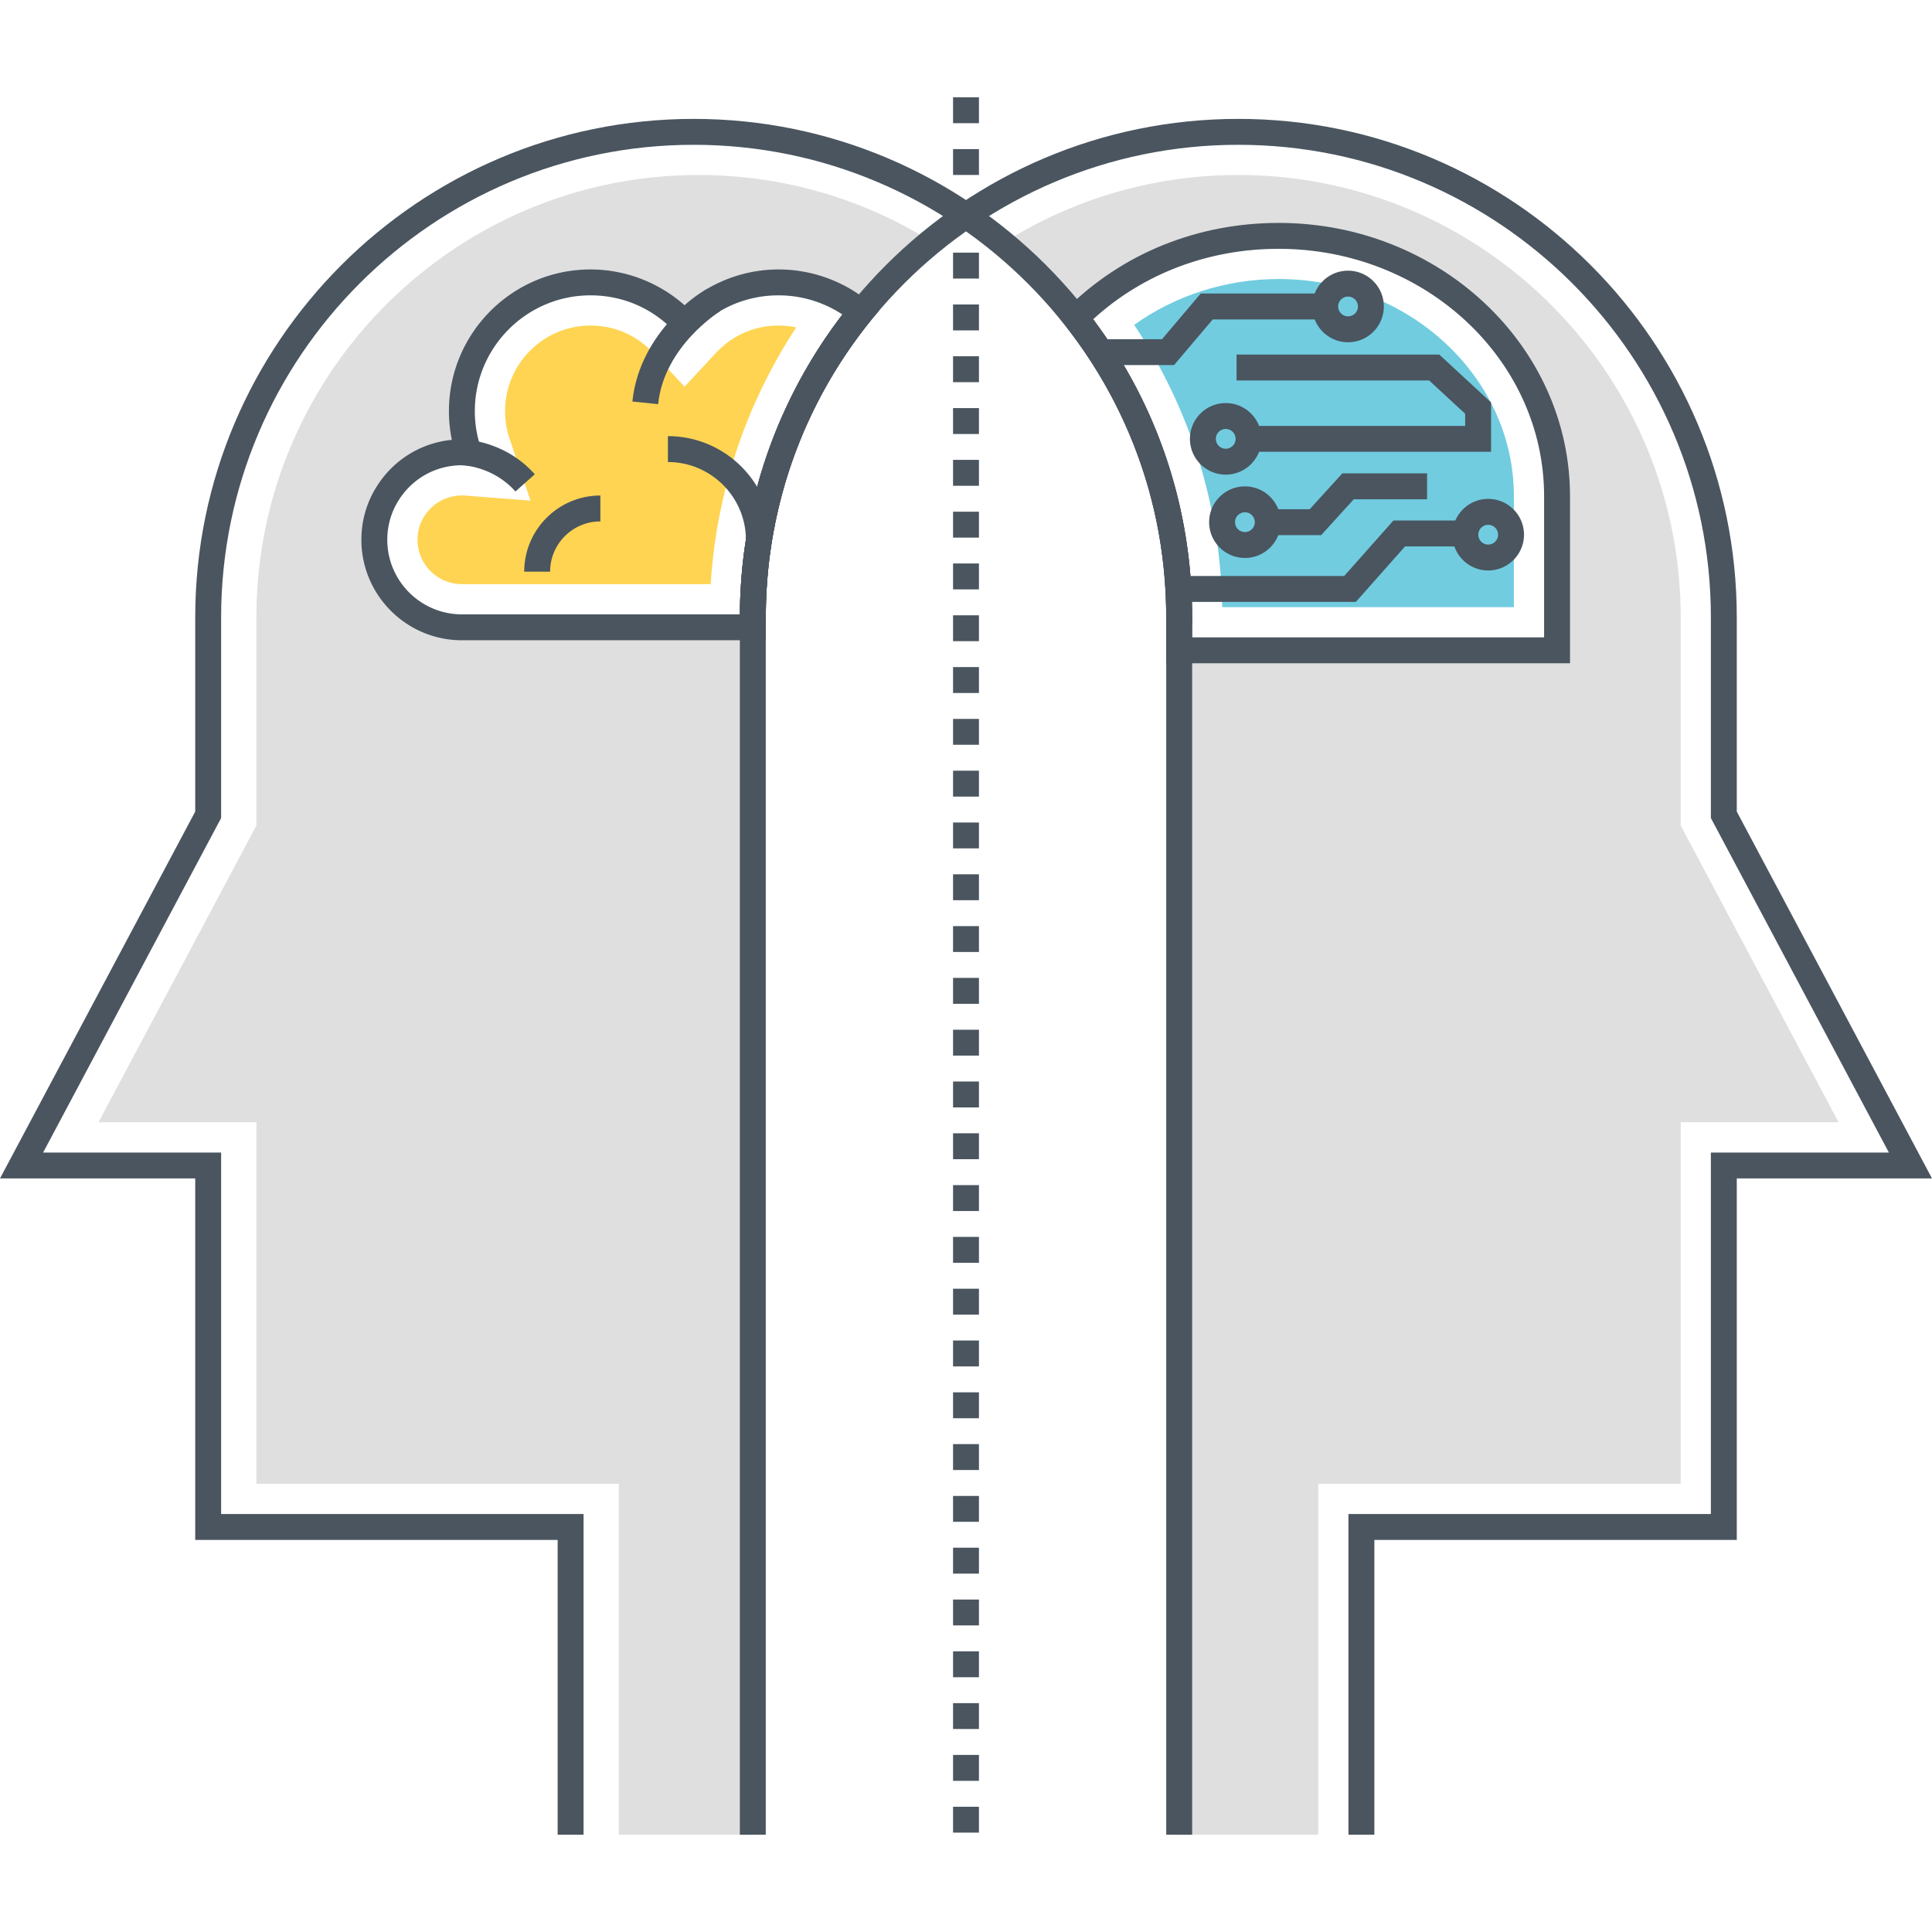 <?xml version="1.0" standalone="no"?><!DOCTYPE svg PUBLIC "-//W3C//DTD SVG 1.1//EN" "http://www.w3.org/Graphics/SVG/1.1/DTD/svg11.dtd"><svg t="1676072213790" class="icon" viewBox="0 0 1024 1024" version="1.1" xmlns="http://www.w3.org/2000/svg" p-id="22008" xmlns:xlink="http://www.w3.org/1999/xlink" width="200" height="200"><path d="M677.698 147.892c-27.812 0-54.818 8.7-76.562 24.302 29.646 44.406 45.666 95.62 46.674 149.604h154.584v-58.772c0-63.486-55.938-115.134-124.696-115.134z" fill="#71CCE0" p-id="22009"></path><path d="M890.802 437.554v-110.326c0-129.272-105.202-234.474-234.474-234.474-45.806 0-88.546 13.224-124.696 36.104a256.832 256.832 0 0 1 38.576 39.628c26.906-26.77 65.116-43.472 107.49-43.472 81.498 0 147.576 61.776 147.576 138.012v81.654H624.982v627.766h73.72v-186.016h192.1v-191.596h83.696l-83.696-157.28zM370.328 92.752c-129.272 0-234.428 105.202-234.428 234.474v110.326l-83.696 157.278H135.9v191.596H328v186.016h71.02V332.49h-154.212c-25.626 0-46.4-20.776-46.4-46.4 0-8.786 2.426-17.024 6.726-24.024 8.146-13.362 22.88-22.332 39.674-22.332 1.236 0 2.426 0.046 3.614 0.138a68.44 68.44 0 0 1-3.614-21.966c0-37.66 30.522-68.228 68.182-68.228 19.676 0 37.386 8.328 49.832 21.69 12.446-13.362 30.156-21.69 49.832-21.69a67.94 67.94 0 0 1 43.61 15.742 255.258 255.258 0 0 1 37.248-37.478c-35.782-22.33-78.02-35.19-123.184-35.19z" fill="#DFDFDF" p-id="22010"></path><path d="M920.528 430.15v-102.94c0-145.678-118.518-264.196-264.194-264.196-145.678 0-264.194 118.518-264.194 264.196v645.232h13.728V327.21c0-138.11 112.358-250.468 250.466-250.468 138.106 0 250.466 112.358 250.466 250.468v106.368l94.342 177.286H906.8v191.594h-192.092v169.986h13.728v-156.258h192.092v-191.594H1024l-103.472-194.442z" fill="#4A555F" p-id="22011"></path><path d="M367.666 63.016c-145.676 0-264.192 118.518-264.192 264.196v102.942L0 624.594h103.474v191.594h192.092v156.258h13.728V802.46H117.202v-191.594H22.858l94.344-177.286v-106.368c0-138.11 112.358-250.468 250.464-250.468 138.108 0 250.468 112.358 250.468 250.468v645.232h13.728V327.21c0-145.676-118.518-264.194-264.196-264.194z" fill="#4A555F" p-id="22012"></path><path d="M575.604 164.246l-10.796 8.478c34.876 44.41 53.31 97.836 53.31 154.502v4.256h13.728v-4.256c0-59.772-19.448-116.13-56.242-162.98zM461.118 170.272l-9.706-9.706c-0.236 0.236-0.648 0.648-1.064 1.242a19.028 19.028 0 0 0-0.626 0.796 71.824 71.824 0 0 0-3.368 4.298c-1.17 1.546-2.34 3.092-3.426 4.584-0.952 1.28-1.902 2.612-2.802 3.894a263.66 263.66 0 0 0-24.6 43.086c-0.858 1.86-1.718 3.774-2.5 5.662-0.992 2.316-1.938 4.68-2.82 6.954a255.456 255.456 0 0 0-3.742 10.14l-1.08 3.238a99.776 99.776 0 0 0-1.3 4.084 117.108 117.108 0 0 0-1.376 4.478l-0.966 3.49a256.462 256.462 0 0 0-3.86 15.816 94.824 94.824 0 0 0-0.788 3.948 126.55 126.55 0 0 0-0.784 4.148 163.026 163.026 0 0 0-1.102 6.594 275.66 275.66 0 0 0-0.94 6.582c-0.468 3.7-0.842 7.454-1.166 11.188a134.206 134.206 0 0 0-0.33 4.476c-0.284 3.686-0.426 7.42-0.52 11.18a315.5 315.5 0 0 0-0.094 6.782v5.262h13.728v-5.262c0-2.192 0.044-4.34 0.09-6.46 0.09-3.498 0.22-6.994 0.492-10.546 0.088-1.388 0.172-2.776 0.308-4.18a273.2 273.2 0 0 1 1.112-10.708c0.268-2.096 0.578-4.19 0.894-6.248 0.306-2.008 0.61-4.02 1.036-6.22 0.216-1.296 0.478-2.596 0.772-4.08 0.21-1.222 0.462-2.402 0.726-3.624a241.46 241.46 0 0 1 3.652-14.956l0.942-3.414c0.384-1.33 0.768-2.614 1.262-4.104a96.72 96.72 0 0 1 1.216-3.822l1.072-3.218a242.546 242.546 0 0 1 3.53-9.562c0.84-2.17 1.726-4.382 2.688-6.626 0.742-1.792 1.53-3.54 2.336-5.292a250.678 250.678 0 0 1 23.34-40.888c0.836-1.186 1.714-2.42 2.634-3.66 1.072-1.476 2.192-2.952 3.374-4.514a61.06 61.06 0 0 1 2.788-3.576l0.394-0.494c0.154-0.196 0.296-0.386 0.476-0.59l0.93-1.044 0.45-1.32a6.01 6.01 0 0 1-1.282 2.192z" fill="#4A555F" p-id="22013"></path><path d="M461.118 170.272l-9.706-9.706c-0.306 0.306-0.62 0.676-0.886 1.03-0.302 0.356-0.586 0.714-0.966 1.204a246.76 246.76 0 0 0-6.63 8.686c-0.952 1.28-1.902 2.612-2.802 3.894a263.66 263.66 0 0 0-24.6 43.086c-0.858 1.86-1.718 3.774-2.5 5.662-0.992 2.316-1.938 4.68-2.82 6.954a255.456 255.456 0 0 0-3.742 10.14l-1.08 3.238a99.776 99.776 0 0 0-1.3 4.084 117.108 117.108 0 0 0-1.376 4.478l-0.966 3.49a256.462 256.462 0 0 0-3.86 15.816 94.824 94.824 0 0 0-0.788 3.948 126.55 126.55 0 0 0-0.784 4.148 163.026 163.026 0 0 0-1.102 6.594 275.66 275.66 0 0 0-0.94 6.582c-0.468 3.7-0.842 7.454-1.166 11.188a134.206 134.206 0 0 0-0.33 4.476c-0.284 3.686-0.426 7.42-0.52 11.18a315.5 315.5 0 0 0-0.094 6.782v5.262h13.728v-5.262c0-2.192 0.044-4.34 0.09-6.46 0.09-3.498 0.22-6.994 0.492-10.546 0.088-1.388 0.172-2.776 0.308-4.18a273.2 273.2 0 0 1 1.112-10.708c0.268-2.096 0.578-4.19 0.894-6.248 0.306-2.008 0.61-4.02 1.036-6.22 0.216-1.296 0.478-2.596 0.772-4.08 0.21-1.222 0.462-2.402 0.726-3.624a241.46 241.46 0 0 1 3.652-14.956l0.942-3.414c0.384-1.33 0.768-2.614 1.262-4.104a96.72 96.72 0 0 1 1.216-3.822l1.072-3.218a242.546 242.546 0 0 1 3.53-9.562c0.84-2.17 1.726-4.382 2.688-6.626 0.742-1.792 1.53-3.54 2.336-5.292a250.678 250.678 0 0 1 23.34-40.888c0.836-1.186 1.714-2.42 2.634-3.66 1.072-1.476 2.192-2.952 3.308-4.426 0.974-1.288 1.996-2.574 3.246-4.158 0.154-0.196 0.296-0.386 0.476-0.59l0.602-0.782c-0.122 0.188-0.32 0.428-0.504 0.61z" fill="#4A555F" p-id="22014"></path><path d="M412.656 172.558c-12.686 0-24.438 5.116-33.094 14.406l-16.742 17.97-16.74-17.974c-8.652-9.288-20.404-14.404-33.09-14.404-24.98 0-45.302 20.342-45.302 45.346 0 4.976 0.81 9.904 2.412 14.648l11.068 32.786-34.502-2.656a24.64 24.64 0 0 0-1.858-0.068c-8.274 0-15.802 4.246-20.178 11.428-2.188 3.558-3.342 7.724-3.342 12.046 0 12.968 10.55 23.518 23.522 23.518h131.88c0.028-0.418 0.06-0.836 0.092-1.25 0.108-1.718 0.22-3.434 0.36-4.89 0.348-4.006 0.746-7.96 1.244-11.902 0.296-2.332 0.644-4.664 1.016-7.114 0.346-2.268 0.696-4.534 1.132-6.8 0.244-1.416 0.518-2.834 0.802-4.252 0.272-1.528 0.584-3.008 0.888-4.418 1.258-5.92 2.596-11.412 4.096-16.78l1.026-3.7c0.46-1.59 0.928-3.136 1.434-4.676 0.472-1.566 0.944-3.074 1.426-4.462l1.16-3.476a278.64 278.64 0 0 1 3.896-10.56c0.962-2.484 1.98-5.02 2.94-7.256a169.284 169.284 0 0 1 2.714-6.16 280.702 280.702 0 0 1 21.104-38.38 45.76 45.76 0 0 0-9.364-0.97z" fill="#FFD452" p-id="22015"></path><path d="M460.66 160.146c-13.412-11.176-30.462-17.332-48.004-17.332-18.38 0-36.184 6.842-49.834 18.97-13.652-12.128-31.456-18.97-49.834-18.97-41.38 0-75.046 33.686-75.046 75.09 0 5.128 0.52 10.222 1.552 15.222-16.606 1.63-31.378 10.85-40.21 25.344-5.068 8.244-7.744 17.794-7.744 27.616 0 29.368 23.894 53.264 53.266 53.264h161.076v-12.126c0-2.192 0.044-4.34 0.09-6.464 0.088-3.496 0.22-6.992 0.492-10.546 0.088-1.386 0.172-2.77 0.306-4.176 0.316-3.618 0.67-7.19 1.116-10.708 0.268-2.094 0.578-4.19 0.894-6.248 0.306-2.006 0.608-4.016 1.036-6.22 0.216-1.296 0.478-2.596 0.772-4.08 0.21-1.232 0.468-2.422 0.726-3.624 1.128-5.306 2.322-10.2 3.644-14.944l0.95-3.428c0.384-1.33 0.768-2.614 1.262-4.104a96.72 96.72 0 0 1 1.216-3.822l1.072-3.218a242.546 242.546 0 0 1 3.53-9.562c0.84-2.17 1.726-4.382 2.688-6.626 0.742-1.792 1.528-3.538 2.336-5.294a250.37 250.37 0 0 1 23.34-40.882c0.836-1.19 1.716-2.426 2.634-3.666a294.36 294.36 0 0 1 3.302-4.416c0.978-1.29 2-2.578 3.218-4.118 0.166-0.212 0.314-0.416 0.512-0.636L466 164.596l-5.34-4.45z m-14.308 6.756c-1.17 1.546-2.342 3.092-3.428 4.584-0.95 1.282-1.896 2.612-2.798 3.892a263.826 263.826 0 0 0-24.598 43.078 155.92 155.92 0 0 0-2.502 5.668c-0.992 2.316-1.938 4.68-2.82 6.954a255.456 255.456 0 0 0-3.742 10.14l-1.08 3.238a99.776 99.776 0 0 0-1.3 4.084 117.108 117.108 0 0 0-1.376 4.478l-0.968 3.494a257.194 257.194 0 0 0-3.852 15.778c-0.292 1.372-0.586 2.748-0.796 3.984a123.806 123.806 0 0 0-0.782 4.142 149.86 149.86 0 0 0-1.104 6.6 275.486 275.486 0 0 0-0.94 6.58 288.354 288.354 0 0 0-1.166 11.19 133.036 133.036 0 0 0-0.33 4.476 212.04 212.04 0 0 0-0.52 11.18c-0.038 1.72-0.072 3.438-0.086 5.18h-147.356c-21.802 0-39.538-17.734-39.538-39.536 0-7.284 1.974-14.348 5.724-20.452 7.266-11.922 19.906-19.042 33.814-19.042 1.054 0 2.072 0.04 3.088 0.118l10.354 0.796-3.324-9.836a61.68 61.68 0 0 1-3.254-19.77c0-33.834 27.508-61.362 61.318-61.362 17.18 0 33.094 6.926 44.81 19.504l5.022 5.392 5.024-5.392c11.714-12.578 27.628-19.504 44.81-19.504a61.438 61.438 0 0 1 33.848 10.162c-0.048 0.068-0.1 0.136-0.152 0.202z" fill="#4A555F" p-id="22016"></path><path d="M277.842 302.994h13.728c0-14.692 11.952-26.642 26.642-26.642v-13.728c-22.26 0-40.37 18.11-40.37 40.37zM354.006 231.154v13.728c22.804 0 41.358 18.554 41.358 41.358h13.728c0-30.374-24.712-55.086-55.086-55.086zM244.836 232.884l-0.054 13.728c0.162 0 16.28 0.22 28.412 13.882l10.264-9.116c-16.162-18.196-37.712-18.49-38.622-18.494zM378.026 159.158l3.552 5.872-7.106-11.744c-1.448 0.876-35.484 21.874-39.296 59.544l13.656 1.38c3.114-30.748 32.462-49.006 32.758-49.188l-3.564-5.864zM636.408 155.57L615.9 179.778h-32.872v13.728h39.236l20.508-24.208h61.904v-13.728z" fill="#4A555F" p-id="22017"></path><path d="M714.496 143.464c-10.458 0-18.968 8.51-18.968 18.97 0 10.458 8.508 18.968 18.968 18.968 10.458 0 18.968-8.508 18.968-18.968 0-10.458-8.508-18.97-18.968-18.97z m0 24.21a5.246 5.246 0 0 1-5.24-5.24 5.246 5.246 0 0 1 5.24-5.242 5.246 5.246 0 0 1 5.24 5.242 5.246 5.246 0 0 1-5.24 5.24zM649.664 213.63c-10.458 0-18.968 8.508-18.968 18.968 0 10.458 8.508 18.968 18.968 18.968s18.968-8.508 18.968-18.968-8.51-18.968-18.968-18.968z m0 24.208a5.246 5.246 0 0 1-5.24-5.24 5.246 5.246 0 0 1 5.24-5.24 5.246 5.246 0 0 1 5.24 5.24 5.246 5.246 0 0 1-5.24 5.24zM659.838 257.796c-10.46 0-18.97 8.508-18.97 18.968s8.51 18.97 18.97 18.97c10.458 0 18.968-8.51 18.968-18.97 0-10.46-8.508-18.968-18.968-18.968z m0 24.208a5.246 5.246 0 0 1-5.242-5.242 5.246 5.246 0 0 1 5.242-5.24 5.246 5.246 0 0 1 5.24 5.24 5.246 5.246 0 0 1-5.24 5.242zM788.78 264.424c-10.458 0-18.968 8.51-18.968 18.97 0 10.458 8.508 18.968 18.968 18.968 10.458 0 18.968-8.508 18.968-18.968 0-10.458-8.508-18.97-18.968-18.97z m0 24.21a5.246 5.246 0 0 1-5.24-5.24 5.246 5.246 0 0 1 5.24-5.242 5.246 5.246 0 0 1 5.24 5.242 5.246 5.246 0 0 1-5.24 5.24z" fill="#4A555F" p-id="22018"></path><path d="M762.846 187.918h-107.434v13.728h102.058l19.098 17.662v6.426h-114.8v13.728h128.528v-26.156zM738.54 275.876l-26.088 29.416h-87.454v13.728h93.63l26.088-29.416h31.96v-13.728zM711.46 250.89l-17.284 19.008h-22.234v13.728h28.308l17.282-19.008h38.862v-13.728z" fill="#4A555F" p-id="22019"></path><path d="M677.698 118.148c-42.968 0-82.862 16.148-112.334 45.47l-4.326 4.306 3.77 4.8c34.876 44.408 53.31 97.834 53.31 154.502v24.316h214.02v-88.518c0-79.884-69.28-144.876-154.44-144.876z m140.712 219.666h-186.564v-10.588c0-57.684-18.11-112.182-52.444-158.028 26.4-24.112 61.066-37.322 98.294-37.322 77.588 0 140.712 58.834 140.712 131.15v74.788zM505.136 696.772h13.728v-13.728h-13.728v13.728z m0-164.736h13.728v-13.728h-13.728v13.728z m0 109.824h13.728v-13.728h-13.728v13.728z m0-82.368h13.728v-13.728h-13.728v13.728z m0 192.192h13.728v-13.728h-13.728v13.728z m0-164.736h13.728v-13.728h-13.728v13.728z m0 27.456h13.728v-13.728h-13.728v13.728z m0 109.824h13.728v-13.728h-13.728v13.728z m0 219.648h13.728v-13.728h-13.728v13.728z m0-27.456h13.728v-13.728h-13.728v13.728z m0-27.456h13.728v-13.728h-13.728v13.728z m0-109.824h13.728v-13.728h-13.728v13.728z m0 192.194h13.728v-13.728h-13.728v13.728z m0-164.738h13.728v-13.728h-13.728v13.728z m0 27.456h13.728v-13.728h-13.728v13.728z m0 27.456h13.728v-13.728h-13.728v13.728z m0-192.192h13.728v-13.728h-13.728v13.728z m0-466.752h13.728v-13.728h-13.728v13.728z m0-27.456h13.728V161.38h-13.728v13.728z m0-27.456h13.728v-13.728h-13.728v13.728z m0 356.928h13.728v-13.728h-13.728v13.728z m0-247.104h13.728v-13.728h-13.728v13.728z m0-205.92v13.728h13.728v-13.728h-13.728z m0 68.64h13.728v-13.728h-13.728v13.728z m0-27.456h13.728v-13.728h-13.728v13.728z m0 137.28h13.728v-13.728h-13.728v13.728z m0 219.648h13.728v-13.728h-13.728v13.728z m0-27.456h13.728v-13.728h-13.728v13.728z m0 54.912h13.728v-13.728h-13.728v13.728z m0-192.192h13.728v-13.728h-13.728v13.728z m0 109.824h13.728v-13.728h-13.728v13.728z m0-82.368h13.728v-13.728h-13.728v13.728z m0 27.456h13.728v-13.728h-13.728v13.728z m0 27.456h13.728v-13.728h-13.728v13.728z" fill="#4A555F" p-id="22020"></path></svg>